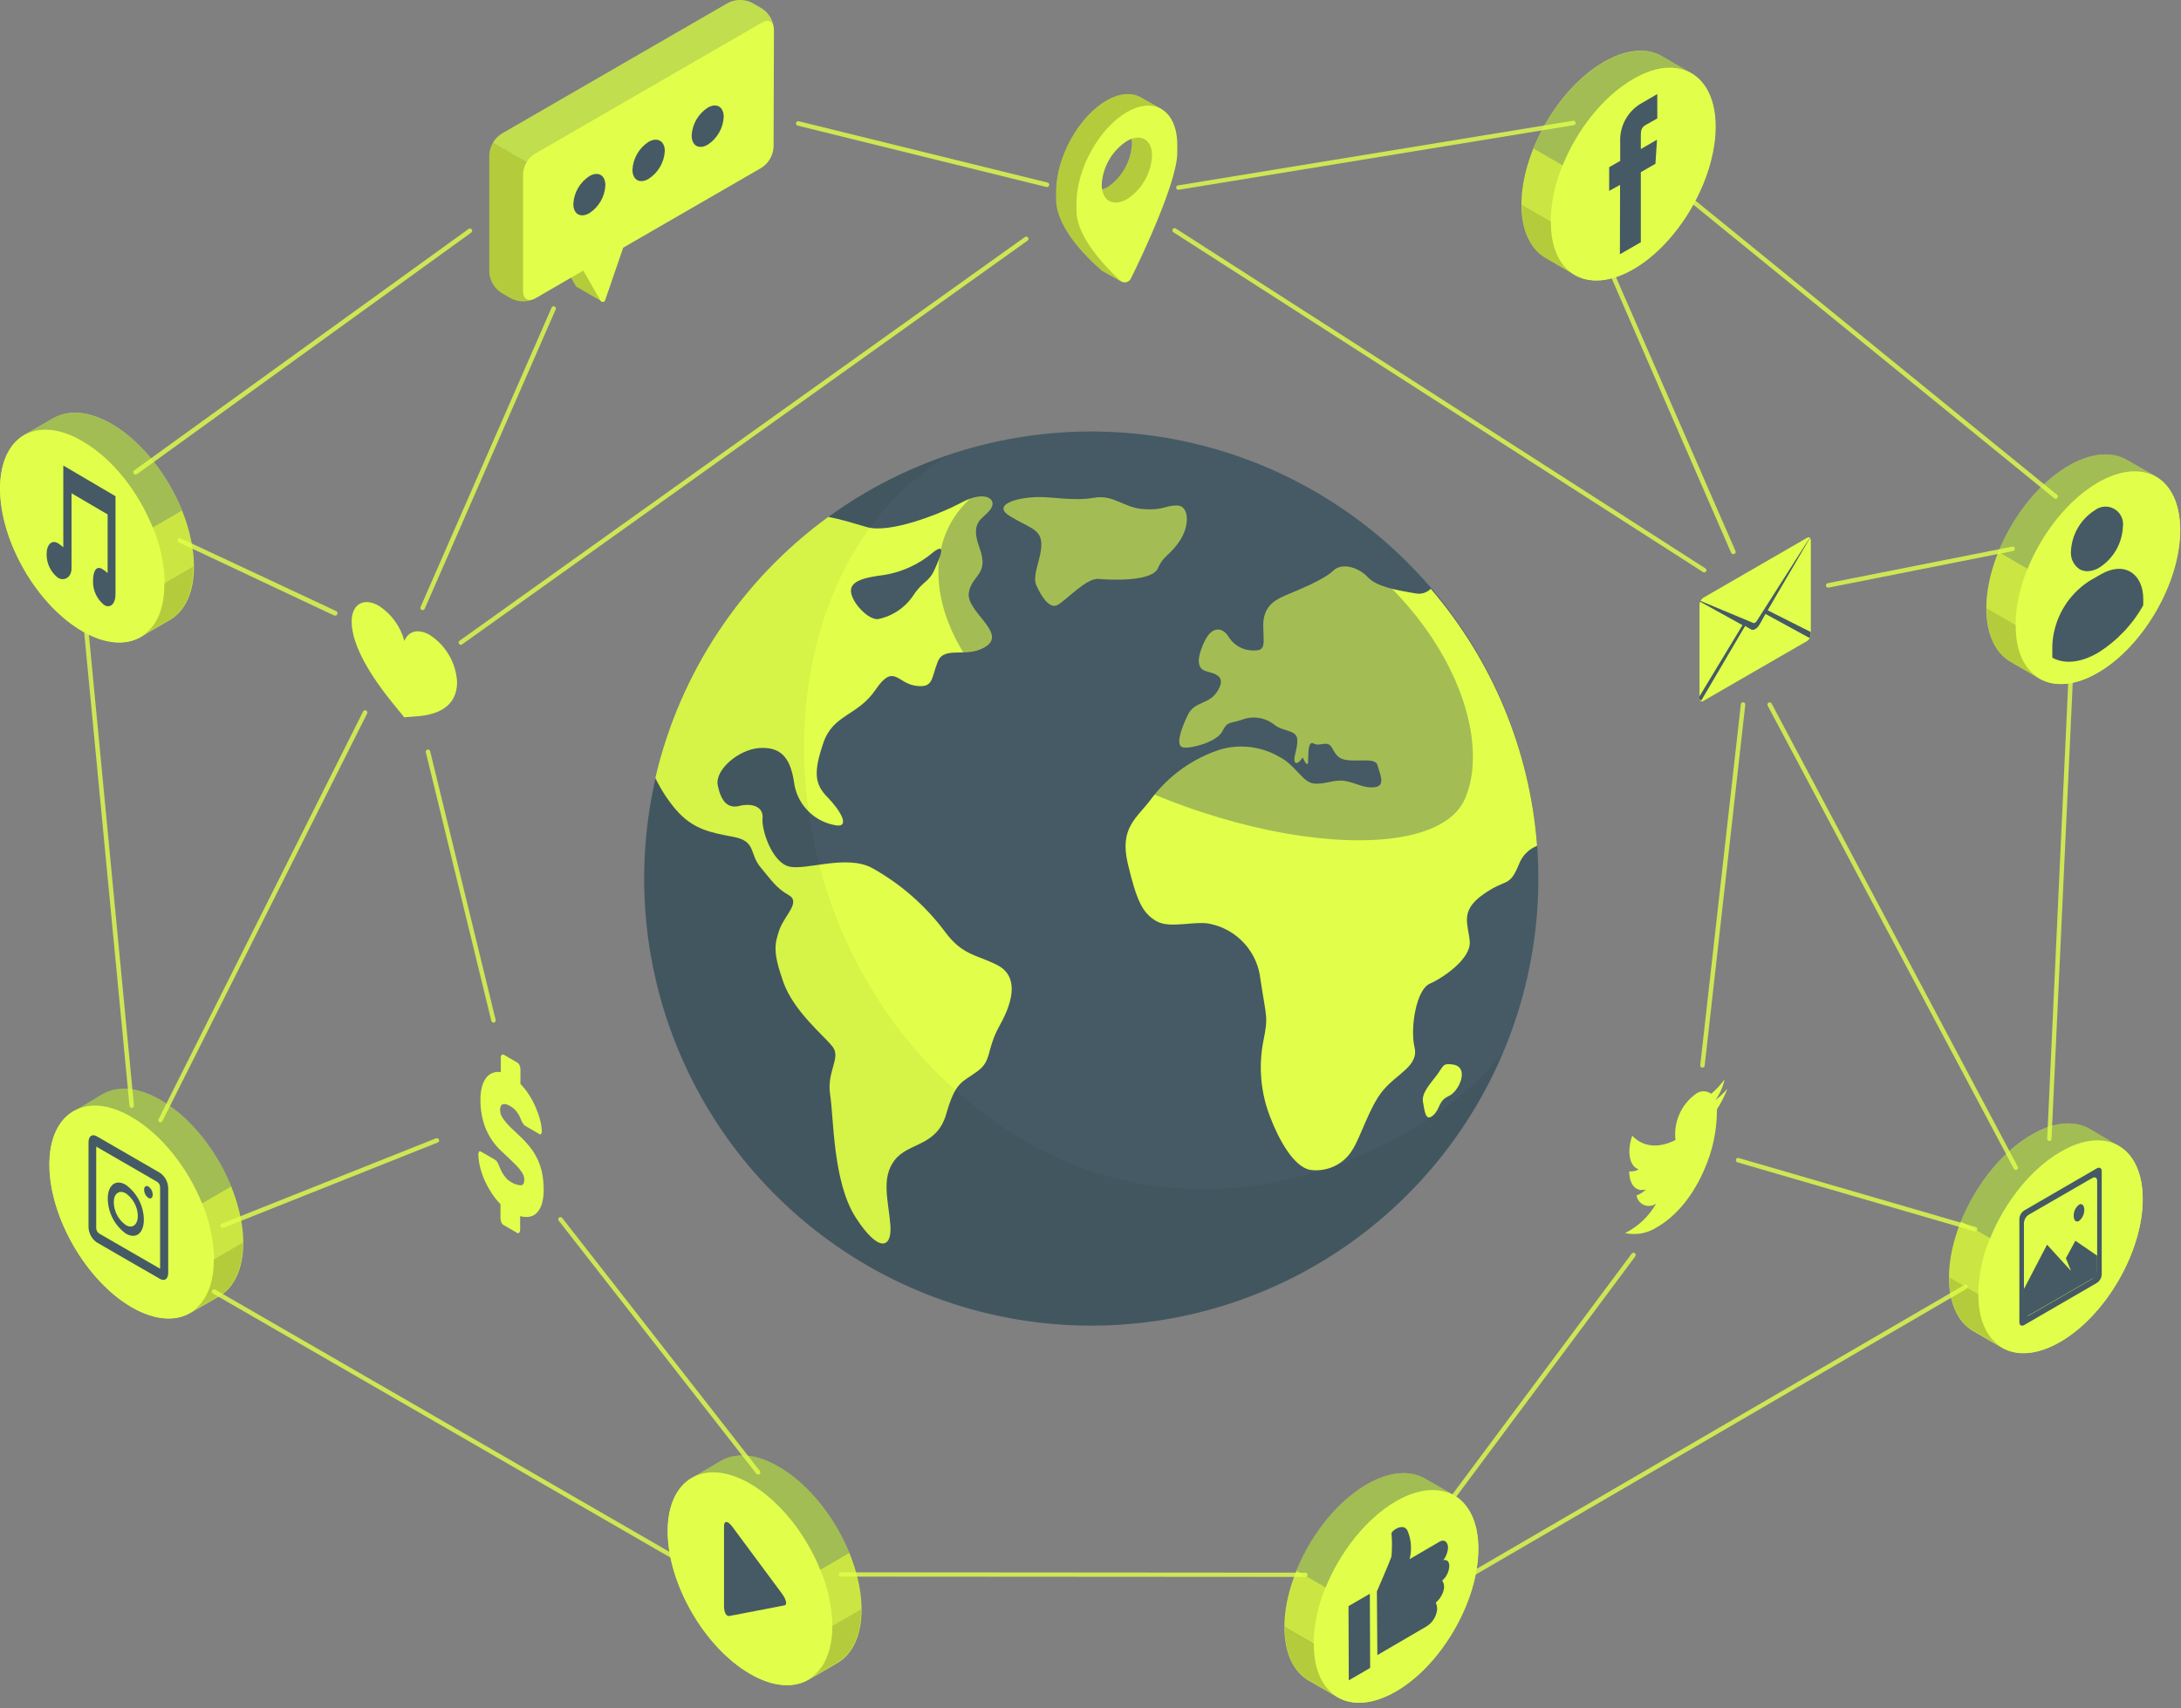 <svg width="346" height="271" viewBox="0 0 346 271" fill="none" xmlns="http://www.w3.org/2000/svg">
<rect x="0" y="0" width="346" height="271" fill="#808080" stroke="none"/>
<path d="M238.973 113.034C244.87 127.767 245.655 144.052 241.204 159.283C236.753 174.515 227.323 187.815 214.422 197.055C201.521 206.295 185.894 210.942 170.04 210.252C154.186 209.563 139.022 203.578 126.971 193.253C114.92 182.928 106.68 168.86 103.568 153.3C100.456 137.739 102.652 121.584 109.804 107.419C116.956 93.254 128.652 81.896 143.021 75.162C157.391 68.428 173.603 66.707 189.065 70.274C200.217 72.845 210.581 78.077 219.272 85.523C227.963 92.969 234.723 102.409 238.973 113.034Z" fill="#455A64"/>
<path d="M164.629 78.861C161.385 78.919 157.224 80.064 160.239 81.906C163.255 83.747 165.173 83.928 165.202 86.314C165.23 88.7 163.665 91.219 164.429 92.918C165.192 94.616 166.461 96.592 167.702 96.019C168.942 95.447 172.311 91.677 174.239 91.849C176.166 92.021 182.731 92.317 183.686 90.169C184.64 88.022 185.594 88.165 187.178 85.78C188.762 83.394 188.667 80.216 186.749 80.197C184.831 80.178 184.573 81.008 181.367 80.77C178.161 80.531 176.672 78.422 173.551 78.976C170.431 79.529 167.024 78.823 164.629 78.861Z" fill="#E1FF4A"/>
<path d="M152.577 79.71C148.903 81.675 141.126 84.643 137.566 83.641C135.782 83.136 133.663 82.429 131.402 82.01C117.573 92.069 107.833 106.776 103.967 123.434C104.822 125.217 105.9 126.884 107.173 128.396C109.979 131.688 112.899 132.108 116.439 132.795C119.979 133.482 118.882 135.486 120.628 137.567C122.375 139.647 123.128 140.888 125.123 142.014C127.117 143.14 124.417 145.249 123.634 147.548C122.852 149.848 122.623 151.136 124.264 155.793C125.905 160.45 130.658 164.248 132.07 166.051C133.482 167.855 131.116 169.954 131.698 173.686C132.28 177.417 132.118 187.513 135.744 193.153C139.37 198.792 141.546 198.143 141.25 194.336C140.954 190.528 139.733 186.931 141.927 184.068C144.122 181.205 148.607 181.969 150.115 176.739C151.623 171.51 152.606 171.768 155.029 169.993C157.453 168.218 156.365 166.691 158.617 162.654C160.87 158.618 161.528 154.81 158.198 153.112C154.867 151.413 152.672 151.623 149.81 147.691C146.73 143.605 142.83 140.208 138.358 137.719C134.236 135.486 127.69 138.216 125.075 137.452C122.46 136.689 120.8 131.727 120.972 129.818C121.144 127.91 119.197 127.394 117.317 127.862C115.437 128.329 114.387 127.137 113.872 124.617C113.357 122.098 117.269 118.892 120.447 118.682C123.625 118.472 125.323 119.913 125.953 124.007C126.149 125.662 126.859 127.215 127.984 128.446C129.109 129.677 130.591 130.524 132.223 130.868C135.152 131.603 133.32 128.558 131.268 126.478C129.217 124.398 129.045 122.499 130.61 117.89C132.175 113.281 136.03 113.643 138.902 109.426C141.775 105.208 142.328 108.376 145.229 108.796C148.13 109.216 147.701 107.651 148.769 104.979C149.838 102.307 153.541 104.616 156.556 102.469C159.572 100.322 153.264 96.972 153.693 94.071C154.123 91.171 156.995 91.275 155.392 86.924C153.789 82.573 156.003 82.41 157.148 80.788C158.293 79.166 156.26 77.744 152.577 79.71ZM148.283 90.321C147.329 92.468 146.508 92.058 144.933 94.405C143.643 96.371 141.624 97.744 139.322 98.222C137.738 98.413 135.133 95.598 134.999 93.852C134.866 92.106 137.376 91.59 140.219 91.228C143.126 90.765 145.847 89.507 148.082 87.592C150.125 86.027 149.247 88.184 148.283 90.321Z" fill="#E1FF4A"/>
<path d="M243.833 134V134.201C243.201 134.45 242.626 134.826 242.144 135.305C241.662 135.784 241.282 136.357 241.028 136.987C239.415 140.947 239.119 139.21 235.302 141.901C231.485 144.593 232.964 146.673 233.165 149.392C233.365 152.112 228.985 155.118 226.819 156.072C224.653 157.027 223.689 163.172 224.405 166.159C225.12 169.146 221.542 170.358 219.347 173.077C217.152 175.797 215.912 180.358 214.48 182.544C213.793 183.64 212.802 184.513 211.628 185.056C210.454 185.6 209.148 185.791 207.867 185.607C205.272 185.168 202.867 180.835 201.474 177.152C200.011 173.37 199.641 169.253 200.405 165.271C201.216 161.225 200.93 161.731 199.966 155.414C199.749 153.307 198.873 151.321 197.463 149.74C196.053 148.159 194.181 147.062 192.112 146.606C189.669 145.995 185.633 147.417 183.457 146.148C181.281 144.879 180.356 143.037 178.934 137.092C177.512 131.147 180.461 129.792 182.751 126.595C185.507 122.97 189.312 120.282 193.649 118.894C195.205 118.455 196.834 118.335 198.438 118.542C200.042 118.749 201.587 119.277 202.981 120.097C205.472 121.337 206.646 124.124 208.421 124.314C210.196 124.505 211.713 123.58 213.488 123.923C215.263 124.267 216.455 125.135 218.183 124.877C219.91 124.62 218.813 122.597 218.564 121.499C218.316 120.402 216.751 120.679 214.671 120.66C212.591 120.64 212.075 120.077 211.341 118.694C210.606 117.31 209.432 118.532 208.411 117.969C207.39 117.406 207.6 119.944 207.514 120.927C207.428 121.91 206.665 120.173 206.665 120.173C206.665 120.173 205.806 121.518 205.434 120.898C205.062 120.278 205.92 118.799 205.796 117.272C205.672 115.745 203.478 116.108 202.103 114.934C201.381 114.377 200.525 114.018 199.622 113.893C198.718 113.767 197.797 113.879 196.95 114.218C195.042 114.839 194.736 114.39 193.906 116.041C193.076 117.692 189.001 118.808 187.713 118.589C186.425 118.369 187.331 115.726 188.438 113.436C189.545 111.146 191.826 111.89 193.21 109.552C194.593 107.214 192.685 106.88 191.377 106.508C190.07 106.136 189.66 104.876 191.024 101.899C192.389 98.921 194.202 99.742 194.956 101.116C195.4 101.801 196.019 102.354 196.749 102.72C197.479 103.086 198.293 103.25 199.107 103.197C200.853 103.197 200.443 101.985 200.405 99.379C200.367 96.774 201.54 95.467 203.859 94.494C206.178 93.52 210.052 91.946 211.493 90.553C212.934 89.159 215.606 90.076 216.99 91.574C218.374 93.072 221.456 93.625 224.691 94.169C225.105 94.233 225.528 94.197 225.926 94.066C226.324 93.935 226.686 93.712 226.981 93.415C236.772 104.807 242.675 119.024 243.833 134Z" fill="#E1FF4A"/>
<path d="M230.556 168.905C228.829 168.609 228.982 169.182 227.97 170.537C226.959 171.892 225.479 173.4 225.747 174.85C226.014 176.301 226.147 178.009 227.34 176.969C228.533 175.928 228.123 174.669 229.821 173.905C231.52 173.142 233.142 169.344 230.556 168.905Z" fill="#E1FF4A"/>
<g style="mix-blend-mode:soft-light" opacity="0.4">
<path d="M191.595 76.533C146.43 63.488 137.994 94.282 161.936 113.683C185.879 133.083 226.903 139.448 232.428 126.689C237.953 113.931 225.175 86.219 191.595 76.533Z" fill="#455A64"/>
</g>
<g style="mix-blend-mode:multiply" opacity="0.05">
<path d="M153.89 174.964C118.783 146.164 119.88 90.245 150.646 72.171C149.348 72.61 148.05 73.068 146.762 73.583C135.911 77.926 126.302 84.883 118.788 93.836C111.275 102.789 106.091 113.46 103.697 124.899C101.303 136.339 101.773 148.193 105.066 159.408C108.359 170.622 114.372 180.848 122.571 189.178C130.77 197.507 140.901 203.681 152.061 207.15C163.222 210.62 175.067 211.277 186.544 209.064C198.02 206.851 208.771 201.836 217.841 194.465C226.912 187.094 234.02 177.596 238.533 166.815C228.618 180.527 188.969 203.707 153.89 174.964Z" fill="black"/>
</g>
<path d="M337.43 72.971C335.063 71.597 331.79 71.797 328.183 73.877C320.969 78.047 315.119 88.191 315.119 96.512C315.119 100.692 316.589 103.631 318.936 104.986L323.536 107.658C325.902 109.023 329.166 108.832 332.773 106.704C339.997 102.543 345.846 92.39 345.846 84.069C345.846 79.908 344.386 76.979 342.029 75.614" fill="#E1FF4A"/>
<path d="M332.81 76.559C325.596 80.729 319.746 90.873 319.746 99.204C319.746 107.534 325.596 110.912 332.81 106.742C340.024 102.572 345.893 92.428 345.883 84.107C345.874 75.786 340.024 72.398 332.81 76.559Z" fill="#E1FF4A"/>
<path d="M340.024 95.053V96.008C338.297 99.096 335.815 101.696 332.81 103.565C330.004 105.188 327.457 105.359 325.596 104.329V102.363C325.694 100.319 326.278 98.328 327.3 96.555C328.323 94.783 329.754 93.28 331.474 92.171L333.382 91.074C335.072 90.12 336.703 89.977 337.982 90.721C339.261 91.465 340.024 93.049 340.024 95.053Z" fill="#E1FF4A"/>
<path opacity="0.4" d="M337.435 72.971L342.063 75.652C339.697 74.278 336.433 74.478 332.816 76.559C328.093 79.297 323.951 84.584 321.661 90.252L317.023 87.561C319.323 81.893 323.465 76.606 328.188 73.877C331.795 71.797 335.069 71.597 337.435 72.971Z" fill="#455A64"/>
<path opacity="0.2" d="M323.401 107.552L318.973 104.985C316.588 103.63 315.156 100.691 315.156 96.511L319.784 99.202C319.746 103.258 321.13 106.149 323.401 107.552Z" fill="black"/>
<path opacity="0.1" d="M317.018 87.562L321.656 90.253C320.456 93.088 319.808 96.126 319.747 99.204L315.119 96.513C315.182 93.436 315.827 90.399 317.018 87.562Z" fill="black"/>
<path d="M331.169 90.633C330.728 90.637 330.293 90.525 329.909 90.309C329.445 89.999 329.073 89.569 328.833 89.065C328.593 88.561 328.493 88.002 328.544 87.446C328.606 86.149 328.979 84.885 329.629 83.761C330.28 82.637 331.191 81.686 332.285 80.986C332.724 80.635 333.258 80.424 333.818 80.382C334.378 80.34 334.938 80.469 335.424 80.75C335.91 81.032 336.299 81.454 336.541 81.961C336.783 82.468 336.866 83.036 336.78 83.591C336.719 84.888 336.349 86.151 335.7 87.275C335.051 88.399 334.141 89.351 333.048 90.051C332.483 90.406 331.835 90.607 331.169 90.633Z" fill="#455A64"/>
<path d="M337.972 90.721C336.694 89.976 335.109 90.11 333.373 91.074L331.464 92.171C329.744 93.279 328.313 94.782 327.291 96.555C326.268 98.328 325.684 100.319 325.586 102.363V104.348C327.447 105.378 329.995 105.206 332.8 103.584C335.805 101.715 338.287 99.115 340.014 96.026V95.072C340.024 93.049 339.261 91.475 337.972 90.721Z" fill="#455A64"/>
<path d="M270.347 185.614C271.704 182.593 272.397 179.316 272.379 176.004C273.042 174.976 273.598 173.882 274.04 172.741C273.471 173.41 272.831 174.015 272.131 174.544C272.84 173.556 273.337 172.432 273.591 171.243C272.983 172.094 272.272 172.867 271.473 173.542C271.122 173.282 270.697 173.142 270.261 173.142C269.824 173.142 269.399 173.282 269.049 173.542C267.902 174.362 266.996 175.475 266.426 176.764C265.855 178.053 265.64 179.471 265.804 180.871C263.037 182.283 260.584 181.93 258.943 180.194C258.065 182.694 258.485 185.06 259.974 185.528C259.518 185.791 258.989 185.901 258.466 185.843C258.466 187.914 259.535 189.202 261.128 188.706C260.704 189.129 260.193 189.455 259.63 189.66C259.681 189.995 259.817 190.311 260.026 190.578C260.235 190.845 260.509 191.053 260.822 191.183C261.135 191.312 261.476 191.359 261.812 191.318C262.149 191.277 262.469 191.149 262.741 190.948C261.605 192.97 259.885 194.603 257.808 195.634C258.679 195.824 259.58 195.837 260.457 195.673C261.334 195.509 262.169 195.171 262.913 194.679C266.205 192.771 268.734 189.345 270.347 185.623" fill="#E1FF4A"/>
<path d="M16.278 173.597C18.645 172.233 21.908 172.424 25.525 174.552C32.739 178.722 38.589 188.866 38.589 197.196C38.589 201.376 37.109 204.306 34.772 205.661L30.163 208.333C27.805 209.697 24.532 209.506 20.925 207.426C13.711 203.256 7.861 193.112 7.861 184.781C7.861 180.621 9.321 177.691 11.678 176.327" fill="#E1FF4A"/>
<path d="M20.888 177.195C28.102 181.365 33.962 191.509 33.962 199.83C33.962 208.152 28.102 211.539 20.888 207.379C13.674 203.218 7.815 193.065 7.824 184.734C7.834 176.403 13.683 173.054 20.888 177.195Z" fill="#E1FF4A"/>
<path d="M19.959 187.978C18.355 187.023 17.096 188.035 17.096 190.172C17.108 191.256 17.372 192.321 17.87 193.284C18.367 194.247 19.082 195.08 19.959 195.717C21.562 196.671 22.821 195.659 22.821 193.522C22.809 192.439 22.544 191.373 22.047 190.41C21.55 189.448 20.835 188.615 19.959 187.978ZM19.959 194.362C19.379 193.953 18.905 193.413 18.573 192.786C18.242 192.159 18.062 191.463 18.05 190.755C18.05 189.371 18.89 188.732 19.959 189.333C20.536 189.741 21.009 190.28 21.34 190.905C21.672 191.529 21.852 192.223 21.867 192.93C21.848 194.324 20.999 195.001 19.959 194.362Z" fill="#455A64"/>
<path d="M24.226 189.543C24.226 190.049 23.921 190.278 23.548 190.058C23.339 189.912 23.168 189.718 23.049 189.492C22.929 189.267 22.865 189.016 22.861 188.761C22.861 188.264 23.167 188.035 23.548 188.255C23.754 188.401 23.923 188.594 24.041 188.818C24.159 189.042 24.222 189.29 24.226 189.543Z" fill="#455A64"/>
<path d="M25.399 186.09L15.331 180.269C14.616 179.859 14.043 180.269 14.043 181.223V194.65C14.05 195.131 14.17 195.604 14.394 196.03C14.618 196.456 14.939 196.823 15.331 197.102L18.938 199.192L21.935 200.919L25.399 202.914C26.105 203.324 26.687 202.914 26.687 201.959V188.542C26.679 188.061 26.559 187.589 26.335 187.163C26.111 186.737 25.791 186.369 25.399 186.09ZM25.399 201.291L15.78 195.737C15.624 195.645 15.494 195.514 15.404 195.357C15.314 195.2 15.266 195.022 15.264 194.84V181.92L24.883 187.474C25.041 187.564 25.172 187.694 25.263 187.852C25.354 188.01 25.401 188.189 25.399 188.371V201.291Z" fill="#455A64"/>
<path opacity="0.4" d="M16.278 173.598L11.649 176.28C14.016 174.915 17.28 175.106 20.887 177.234C25.61 179.963 29.752 185.25 32.052 190.918L36.68 188.227C34.389 182.568 30.248 177.272 25.524 174.543C21.908 172.424 18.625 172.234 16.278 173.598Z" fill="#455A64"/>
<path opacity="0.2" d="M30.303 208.19L34.73 205.613C37.107 204.258 38.548 201.329 38.548 197.149L33.919 199.83C33.948 203.896 32.555 206.777 30.303 208.19Z" fill="black"/>
<path opacity="0.1" d="M36.681 188.188L32.053 190.879C33.252 193.714 33.899 196.752 33.961 199.83L38.589 197.149C38.528 194.068 37.881 191.026 36.681 188.188Z" fill="black"/>
<path d="M263.678 8.921C261.321 7.547 258.048 7.748 254.441 9.828C247.217 13.998 241.367 24.142 241.367 32.463C241.367 36.652 242.846 39.582 245.184 40.937L249.793 43.609C252.16 44.974 255.423 44.783 259.031 42.702C266.245 38.532 272.104 28.388 272.104 20.058C272.104 15.897 270.634 12.967 268.287 11.603" fill="#E1FF4A"/>
<path d="M259.105 12.546C251.891 16.716 246.041 26.86 246.041 35.181C246.041 43.502 251.852 46.89 259.105 42.73C266.357 38.569 272.178 28.416 272.178 20.085C272.178 11.754 266.281 8.376 259.105 12.546Z" fill="#E1FF4A"/>
<path opacity="0.4" d="M263.673 8.921L268.31 11.603C265.944 10.238 262.671 10.429 259.064 12.557C254.34 15.286 250.198 20.573 247.899 26.241L243.271 23.55C245.57 17.891 249.702 12.595 254.435 9.866C258.042 7.776 261.316 7.576 263.673 8.921Z" fill="#455A64"/>
<path opacity="0.2" d="M249.658 43.541L245.22 40.965C242.844 39.61 241.403 36.68 241.403 32.501L246.041 35.182C246.003 39.247 247.396 42.129 249.658 43.541Z" fill="black"/>
<path opacity="0.1" d="M243.272 23.541L247.9 26.233C246.705 29.069 246.057 32.106 245.991 35.184L241.354 32.502C241.418 29.42 242.069 26.379 243.272 23.541Z" fill="black"/>
<path d="M256.984 40.344L260.305 38.436V27.319L262.623 25.983L262.872 22.166L260.305 23.645V21.488C260.305 20.61 260.438 20.19 261.078 19.828L262.919 18.788V14.923L260.619 16.259C259.483 16.859 258.541 17.772 257.905 18.889C257.27 20.007 256.966 21.282 257.031 22.567V25.525L255.285 26.527V30.287L257.012 29.332L256.984 40.344Z" fill="#455A64"/>
<path d="M226.074 234.595C223.717 233.221 220.444 233.421 216.837 235.501C209.613 239.671 203.764 249.815 203.764 258.136C203.764 262.326 205.243 265.255 207.581 266.61L212.19 269.282C214.556 270.647 217.82 270.456 221.427 268.328C228.641 264.167 234.5 254.014 234.5 245.693C234.5 241.532 233.031 238.603 230.683 237.238" fill="#E1FF4A"/>
<path d="M221.468 238.194C214.254 242.354 208.404 252.508 208.404 260.829C208.404 269.15 214.254 272.538 221.468 268.368C228.682 264.198 234.542 254.054 234.542 245.733C234.542 237.411 228.682 234.024 221.468 238.194Z" fill="#E1FF4A"/>
<path opacity="0.4" d="M226.073 234.595L230.711 237.276C228.344 235.912 225.071 236.103 221.464 238.183C216.74 240.922 212.599 246.208 210.299 251.877L205.661 249.185C207.961 243.517 212.093 238.231 216.826 235.501C220.443 233.421 223.716 233.221 226.073 234.595Z" fill="#455A64"/>
<path opacity="0.2" d="M212.058 269.177L207.621 266.572C205.245 265.217 203.804 262.287 203.804 258.098L208.441 260.789C208.403 264.893 209.797 267.774 212.058 269.177Z" fill="black"/>
<path opacity="0.1" d="M205.662 249.186L210.291 251.877C209.095 254.713 208.447 257.751 208.382 260.828L203.754 258.137C203.816 255.059 204.464 252.021 205.662 249.186Z" fill="black"/>
<path d="M218.432 252.496C218.432 252.496 220.55 247.629 220.75 246.923C220.852 245.716 220.852 244.503 220.75 243.297C220.75 242.829 222.659 241.531 223.298 242.867C223.896 244.293 224.01 245.875 223.623 247.371L228.318 244.633C229.272 244.051 229.721 244.871 229.721 245.511C229.685 246.247 229.421 246.954 228.967 247.534C228.967 247.534 229.921 247.247 229.921 248.488C229.895 248.928 229.781 249.358 229.586 249.753C229.391 250.147 229.119 250.499 228.785 250.788C228.785 250.788 229.091 251.026 229.1 251.904C228.968 252.823 228.498 253.66 227.783 254.252C227.926 254.603 227.997 254.979 227.993 255.359C227.934 255.91 227.748 256.441 227.45 256.91C227.153 257.378 226.75 257.771 226.276 258.059L218.508 262.592L218.432 252.496Z" fill="#455A64"/>
<path d="M213.976 266.601L217.364 264.626L217.316 252.86L213.929 254.826L213.976 266.601Z" fill="#455A64"/>
<path d="M64.126 113.805L66.283 113.633C69.146 113.404 72.514 112.287 72.514 108.222C72.433 106.725 72 105.269 71.25 103.971C70.501 102.673 69.456 101.569 68.201 100.75C66.34 99.681 64.756 100.12 64.145 101.704C63.542 99.401 62.099 97.406 60.099 96.112C57.714 94.738 55.786 95.855 55.786 98.603C55.786 102.592 59.155 107.63 61.979 111.161L64.126 113.805Z" fill="#E1FF4A"/>
<path d="M114.366 231.78C116.732 230.416 119.996 230.606 123.613 232.734C130.827 236.905 136.676 247.048 136.676 255.37C136.676 259.549 135.197 262.479 132.859 263.843L128.25 266.515C125.893 267.88 122.62 267.679 119.013 265.561C111.799 261.391 105.949 251.247 105.949 242.926C105.949 238.756 107.409 235.836 109.766 234.471" fill="#E1FF4A"/>
<path d="M118.976 235.38C126.2 239.55 132.049 249.694 132.049 258.015C132.049 266.337 126.19 269.734 118.976 265.564C111.762 261.393 105.903 251.25 105.912 242.928C105.922 234.607 111.771 231.267 118.976 235.38Z" fill="#E1FF4A"/>
<path opacity="0.4" d="M114.365 231.781L109.737 234.472C112.104 233.098 115.367 233.299 118.975 235.379C123.698 238.108 127.84 243.404 130.139 249.063L134.768 246.382C132.477 240.713 128.374 235.427 123.603 232.698C119.996 230.608 116.732 230.417 114.365 231.781Z" fill="#455A64"/>
<path opacity="0.2" d="M128.374 266.374L132.802 263.807C135.178 262.443 136.619 259.513 136.619 255.333L132.048 257.986C132.038 262.08 130.645 264.972 128.374 266.374Z" fill="black"/>
<path opacity="0.1" d="M134.772 246.383L130.144 249.064C131.342 251.9 131.99 254.937 132.052 258.015L136.68 255.324C136.617 252.25 135.969 249.215 134.772 246.383Z" fill="black"/>
<path d="M114.857 242.174V254.837C114.857 255.791 115.23 256.478 115.697 256.392L124.467 254.703C124.925 254.608 124.734 253.749 124.018 252.794L116.146 242.183C115.43 241.238 114.857 241.229 114.857 242.174Z" fill="#455A64"/>
<path d="M8.454 66.349C10.82 64.975 14.084 65.175 17.701 67.256C24.915 71.426 30.764 81.57 30.764 89.891C30.764 94.08 29.295 97.01 26.947 98.365L22.348 101.037C19.981 102.401 16.718 102.21 13.101 100.082C5.887 95.922 0.037 85.768 0.037 77.447C0.037 73.287 1.497 70.357 3.854 68.993" fill="#E1FF4A"/>
<path d="M13.073 69.993C20.288 74.163 26.137 84.307 26.137 92.628C26.137 100.949 20.288 104.337 13.064 100.167C5.84 95.997 -0.01 85.853 1.16587e-05 77.532C0.01 69.211 5.859 65.775 13.073 69.993Z" fill="#E1FF4A"/>
<path opacity="0.4" d="M8.453 66.35L3.825 69.041C6.192 67.676 9.455 67.867 13.062 69.995C17.834 72.724 21.937 78.011 24.227 83.679L28.855 80.988C26.565 75.272 22.443 69.995 17.672 67.256C14.084 65.224 10.82 64.976 8.453 66.35Z" fill="#455A64"/>
<path opacity="0.2" d="M22.445 100.93L26.873 98.364C29.259 97.008 30.69 94.079 30.69 89.89L26.062 92.581C26.138 96.646 24.745 99.575 22.445 100.93Z" fill="black"/>
<path opacity="0.1" d="M28.86 80.939L24.231 83.63C25.43 86.465 26.078 89.503 26.14 92.581L30.768 89.89C30.706 86.812 30.058 83.774 28.86 80.939Z" fill="black"/>
<path d="M10.042 73.86V86.838C9.783 86.585 9.495 86.364 9.183 86.18C8.229 85.607 7.398 86.38 7.398 87.898C7.385 88.621 7.538 89.338 7.848 89.992C8.158 90.646 8.614 91.219 9.183 91.667C10.137 92.24 11.349 91.667 11.349 90.159V78.26L17.075 81.618V90.932C16.813 90.682 16.525 90.461 16.216 90.274C15.261 89.701 14.756 90.646 14.756 92.182C14.736 92.913 14.887 93.639 15.197 94.302C15.507 94.964 15.966 95.546 16.54 95.999C17.494 96.572 18.325 95.799 18.325 94.282V78.727L10.042 73.86Z" fill="#455A64"/>
<path d="M331.505 179.105C329.138 177.74 325.865 177.931 322.258 180.059C315.044 184.229 309.194 194.373 309.194 202.694C309.194 206.874 310.664 209.803 313.011 211.168L317.611 213.84C319.978 215.205 323.241 215.004 326.848 212.886C334.072 208.716 339.922 198.572 339.922 190.251C339.922 186.08 338.462 183.16 336.105 181.796" fill="#E1FF4A"/>
<path d="M326.859 182.704C319.645 186.874 313.795 197.018 313.795 205.339C313.795 213.66 319.645 217.057 326.859 212.887C334.073 208.717 339.942 198.573 339.932 190.252C339.923 181.931 334.102 178.543 326.859 182.704Z" fill="#E1FF4A"/>
<path opacity="0.4" d="M331.503 179.106L336.132 181.797C333.765 180.422 330.501 180.623 326.885 182.751C322.161 185.48 318.02 190.776 315.73 196.435L311.092 193.754C313.392 188.085 317.533 182.799 322.257 180.069C325.902 177.932 329.137 177.741 331.503 179.106Z" fill="#455A64"/>
<path opacity="0.2" d="M317.476 213.697L313.048 211.13C310.663 209.765 309.231 206.836 309.231 202.656L313.86 205.347C313.821 209.403 315.215 212.294 317.476 213.697Z" fill="black"/>
<path opacity="0.1" d="M311.093 193.706L315.731 196.387C314.532 199.222 313.885 202.26 313.823 205.338L309.194 202.637C309.26 199.567 309.904 196.537 311.093 193.706Z" fill="black"/>
<path d="M320.359 193.362V209.776C320.359 210.272 320.703 210.472 321.132 210.224L332.65 203.544C332.875 203.398 333.062 203.201 333.196 202.969C333.331 202.737 333.408 202.476 333.423 202.208V185.814C333.423 185.328 333.08 185.127 332.65 185.366L321.132 192.046C320.909 192.188 320.722 192.382 320.588 192.611C320.453 192.84 320.375 193.097 320.359 193.362ZM331.925 202.905L321.858 208.726C321.428 208.965 321.085 208.726 321.085 208.278V194.049C321.099 193.782 321.176 193.521 321.311 193.289C321.445 193.056 321.632 192.859 321.858 192.714L331.925 186.902C332.354 186.654 332.698 186.854 332.698 187.341V201.531C332.685 201.799 332.609 202.06 332.474 202.293C332.34 202.525 332.151 202.722 331.925 202.867V202.905Z" fill="#455A64"/>
<path d="M321.085 209.125V204.507L324.749 197.474L328.557 201.653L327.736 199.63L329.244 196.854L332.698 199.22V202.426L321.085 209.125Z" fill="#455A64"/>
<path d="M329.817 191.129C330.275 190.862 330.657 191.224 330.657 191.94C330.661 192.28 330.588 192.617 330.442 192.925C330.297 193.232 330.083 193.503 329.817 193.715C329.349 193.982 328.977 193.62 328.977 192.904C328.97 192.563 329.042 192.225 329.187 191.917C329.333 191.609 329.549 191.339 329.817 191.129Z" fill="#455A64"/>
<path d="M95.43 47.788L92.844 42.931L94.972 36.939V33.265L88.607 36.939V40.603L91.346 45.374C91.39 45.448 91.457 45.505 91.537 45.536L95.43 47.788Z" fill="#E1FF4A"/>
<path opacity="0.2" d="M95.43 47.788L92.844 42.931L94.972 36.939V33.265L88.607 36.939V40.603L91.346 45.374C91.39 45.448 91.457 45.505 91.537 45.536L95.43 47.788Z" fill="black"/>
<path d="M122.78 4.656C122.742 3.995 122.549 3.352 122.218 2.779C121.887 2.205 121.425 1.718 120.871 1.355L119.316 0.458C118.725 0.157 118.071 0 117.407 0C116.744 0 116.09 0.157 115.499 0.458L79.532 21.241C78.976 21.602 78.513 22.089 78.182 22.663C77.85 23.237 77.659 23.881 77.624 24.543V43.142C77.658 43.805 77.849 44.451 78.181 45.027C78.512 45.602 78.976 46.091 79.532 46.453L81.088 47.35C81.68 47.648 82.334 47.803 82.996 47.803C83.659 47.803 84.313 47.648 84.905 47.35L92.539 42.922L95.268 47.694C95.305 47.763 95.362 47.82 95.431 47.857C95.501 47.894 95.579 47.91 95.658 47.903C95.736 47.896 95.811 47.866 95.872 47.817C95.933 47.768 95.979 47.702 96.003 47.627L98.866 39.296L120.814 26.614C121.368 26.251 121.829 25.763 122.161 25.19C122.492 24.617 122.685 23.974 122.722 23.312L122.78 4.656Z" fill="#E1FF4A"/>
<path opacity="0.2" d="M77.624 43.142C77.658 43.805 77.849 44.451 78.181 45.027C78.512 45.602 78.976 46.091 79.532 46.453L81.088 47.35C81.626 47.618 82.213 47.77 82.813 47.796C83.413 47.822 84.012 47.722 84.571 47.503C83.674 47.837 82.987 47.331 82.987 46.243V27.645C83.006 26.97 83.2 26.313 83.55 25.736L78.187 22.635C77.834 23.21 77.64 23.869 77.624 24.543V43.142Z" fill="black"/>
<path opacity="0.2" d="M122.716 4.151C122.496 3.339 121.761 3.082 120.874 3.588L84.898 24.381C84.326 24.712 83.851 25.19 83.524 25.765L78.161 22.663C78.483 22.084 78.946 21.595 79.507 21.241L115.473 0.458C116.065 0.161 116.719 0.007 117.381 0.007C118.044 0.007 118.697 0.161 119.29 0.458L120.845 1.355C121.333 1.666 121.752 2.075 122.073 2.557C122.395 3.038 122.614 3.581 122.716 4.151Z" fill="#455A64"/>
<path d="M93.503 27.94C92.761 28.422 92.143 29.073 91.7 29.839C91.257 30.605 91.002 31.465 90.955 32.349C90.955 33.971 92.091 34.629 93.503 33.818C94.242 33.334 94.858 32.683 95.299 31.917C95.739 31.151 95.994 30.292 96.041 29.41C96.041 27.787 94.906 27.129 93.503 27.94Z" fill="#455A64"/>
<path d="M102.882 22.51C102.141 22.994 101.525 23.645 101.082 24.411C100.639 25.177 100.383 26.036 100.334 26.919C100.334 28.541 101.479 29.2 102.882 28.389C103.63 27.909 104.254 27.26 104.703 26.494C105.152 25.728 105.414 24.866 105.468 23.98C105.468 22.358 104.285 21.699 102.882 22.51Z" fill="#455A64"/>
<path d="M112.274 17.081C111.532 17.562 110.914 18.213 110.472 18.979C110.029 19.745 109.774 20.606 109.727 21.489C109.727 23.112 110.862 23.77 112.274 22.959C113.014 22.475 113.629 21.823 114.07 21.058C114.511 20.292 114.765 19.433 114.813 18.55C114.813 16.928 113.677 16.27 112.274 17.081Z" fill="#455A64"/>
<path d="M270.192 111.228L286.71 101.685C286.882 101.558 287.022 101.393 287.12 101.202C287.217 101.012 287.27 100.802 287.273 100.588V85.74C287.273 85.32 287.025 85.129 286.71 85.31L270.192 94.853C270.018 94.977 269.875 95.14 269.776 95.329C269.677 95.517 269.623 95.727 269.619 95.941V110.808C269.6 111.218 269.877 111.409 270.192 111.228Z" fill="#E1FF4A"/>
<path d="M269.598 110.799V110.503L276.43 99.185L269.693 95.454C269.703 95.411 269.719 95.369 269.741 95.33L278.138 98.832C278.31 98.909 278.539 98.775 278.72 98.489L287.108 85.32C287.124 85.317 287.14 85.317 287.156 85.32L280.429 96.828L287.252 100.264V100.55C287.248 100.786 287.189 101.018 287.08 101.227L280.085 97.41L279.131 99.109C278.73 99.777 278.176 100.063 277.804 99.872L276.85 99.319L269.865 111.19C269.793 111.15 269.731 111.094 269.685 111.026C269.638 110.958 269.608 110.88 269.598 110.799Z" fill="#455A64"/>
<path d="M82.565 171.977C83.082 172.508 83.542 173.09 83.939 173.714C84.343 174.351 84.697 175.018 84.999 175.708C85.28 176.357 85.51 177.027 85.686 177.712C85.842 178.292 85.935 178.887 85.962 179.487C85.974 179.63 85.933 179.773 85.848 179.888C85.822 179.928 85.782 179.957 85.736 179.968C85.689 179.978 85.64 179.97 85.6 179.945L83.395 178.667C83.243 178.584 83.112 178.466 83.014 178.323C82.9 178.157 82.801 177.981 82.718 177.798L82.556 177.407C82.472 177.192 82.369 176.985 82.25 176.787C82.1 176.545 81.928 176.318 81.735 176.109C81.524 175.873 81.276 175.673 81 175.518C80.803 175.402 80.595 175.307 80.38 175.231C80.213 175.168 80.032 175.148 79.855 175.174C79.778 175.185 79.705 175.213 79.641 175.256C79.576 175.299 79.522 175.356 79.483 175.422C79.373 175.627 79.323 175.858 79.34 176.09C79.339 176.378 79.394 176.663 79.502 176.93C79.64 177.244 79.823 177.537 80.046 177.798C80.337 178.178 80.656 178.535 81 178.867C81.42 179.268 81.954 179.764 82.556 180.337C83.139 180.885 83.678 181.479 84.168 182.112C84.626 182.701 85.014 183.341 85.323 184.02C85.641 184.722 85.874 185.459 86.02 186.215C86.178 187.064 86.255 187.927 86.249 188.791C86.26 189.519 86.17 190.245 85.981 190.948C85.836 191.473 85.575 191.959 85.218 192.37C84.906 192.715 84.491 192.949 84.035 193.038C83.529 193.127 83.008 193.095 82.517 192.942V195.07C82.529 195.243 82.482 195.415 82.384 195.557C82.368 195.584 82.346 195.607 82.32 195.624C82.294 195.642 82.265 195.654 82.235 195.659C82.204 195.665 82.172 195.663 82.142 195.656C82.112 195.648 82.084 195.634 82.059 195.614L79.855 194.336C79.705 194.233 79.592 194.087 79.531 193.916C79.444 193.71 79.399 193.49 79.397 193.267V191.043C78.863 190.509 78.389 189.917 77.985 189.278C77.559 188.628 77.186 187.945 76.868 187.236C76.567 186.556 76.328 185.85 76.153 185.127C75.994 184.473 75.905 183.805 75.885 183.133C75.876 182.991 75.912 182.85 75.99 182.732C76.017 182.693 76.058 182.666 76.103 182.656C76.149 182.645 76.197 182.652 76.238 182.675L78.452 183.953C78.594 184.035 78.721 184.142 78.825 184.268C78.924 184.421 79.013 184.58 79.092 184.745C79.092 184.85 79.206 185.013 79.292 185.251C79.395 185.514 79.516 185.769 79.655 186.015C79.817 186.307 80.009 186.582 80.227 186.835C80.466 187.12 80.753 187.359 81.076 187.541C81.525 187.836 82.04 188.013 82.575 188.057C82.975 188.057 83.176 187.761 83.176 187.16C83.172 186.854 83.097 186.553 82.956 186.282C82.77 185.942 82.549 185.622 82.298 185.327C82.002 184.993 81.63 184.612 81.172 184.182C80.714 183.753 80.218 183.228 79.559 182.656C78.457 181.629 77.591 180.376 77.021 178.982C76.464 177.52 76.192 175.965 76.219 174.401C76.212 173.758 76.286 173.117 76.439 172.493C76.564 171.984 76.781 171.502 77.078 171.071C77.328 170.704 77.68 170.419 78.09 170.25C78.519 170.076 78.988 170.023 79.445 170.097V167.884C79.433 167.708 79.48 167.533 79.578 167.387C79.615 167.338 79.669 167.304 79.729 167.294C79.79 167.283 79.852 167.296 79.903 167.33L82.107 168.609C82.257 168.715 82.371 168.865 82.432 169.038C82.518 169.24 82.563 169.458 82.565 169.678V171.977Z" fill="#E1FF4A"/>
<path d="M184.305 17.329L181.261 15.602C179.82 14.647 177.806 14.647 175.535 15.955C171.117 18.503 167.548 24.972 167.548 30.402V31.633C167.548 37.063 174.848 42.97 174.848 42.97L177.835 44.659C177.835 44.659 176.041 42.617 176.241 42.197C178.15 38.179 183.522 26.843 183.522 22.415V21.174C183.53 20.279 183.415 19.386 183.179 18.522L183.522 18.722L184.305 17.329ZM175.583 29.734C173.378 31.003 171.584 29.973 171.584 27.425C172.777 27.244 175.764 22.148 175.583 20.506C177.787 19.237 179.572 20.268 179.572 22.816C179.504 24.209 179.107 25.567 178.414 26.778C177.721 27.989 176.75 29.018 175.583 29.782V29.734Z" fill="#E1FF4A"/>
<g opacity="0.2">
<path d="M184.309 17.329L181.265 15.602C179.824 14.647 177.81 14.647 175.539 15.955C171.121 18.503 167.552 24.972 167.552 30.402V31.633C167.552 37.063 174.852 42.97 174.852 42.97L177.839 44.659C177.839 44.659 176.045 42.617 176.245 42.197C178.154 38.179 183.526 26.843 183.526 22.415V21.174C183.534 20.279 183.419 19.386 183.183 18.522L183.526 18.722L184.309 17.329ZM175.587 29.734C173.382 31.003 171.588 29.973 171.588 27.425C172.781 27.244 175.768 22.148 175.587 20.506C177.791 19.237 179.575 20.268 179.575 22.816C179.508 24.209 179.111 25.567 178.418 26.778C177.724 27.989 176.754 29.018 175.587 29.782V29.734Z" fill="black"/>
</g>
<path d="M186.765 23.008C186.765 17.578 183.187 15.24 178.778 17.788C174.369 20.336 170.781 26.805 170.781 32.235V33.476C170.781 37.655 175.553 42.503 177.7 44.517C177.823 44.63 177.971 44.714 178.132 44.76C178.293 44.807 178.463 44.815 178.628 44.785C178.793 44.754 178.948 44.685 179.082 44.584C179.216 44.483 179.324 44.352 179.398 44.202C181.307 40.385 186.765 28.743 186.765 24.248V23.008ZM178.778 31.596C176.564 32.875 174.78 31.844 174.78 29.296C174.853 27.909 175.254 26.56 175.949 25.357C176.644 24.155 177.613 23.134 178.778 22.378C180.982 21.099 182.767 22.13 182.767 24.677C182.698 26.068 182.3 27.423 181.607 28.63C180.914 29.838 179.944 30.864 178.778 31.625V31.596Z" fill="#E1FF4A"/>
<g opacity="0.8">
<path d="M326.108 79.129C326.024 79.128 325.943 79.097 325.879 79.043L266.896 31.053C266.859 31.024 266.829 30.988 266.807 30.947C266.784 30.905 266.77 30.86 266.766 30.814C266.756 30.72 266.784 30.626 266.843 30.552C266.903 30.479 266.989 30.432 267.083 30.422C267.177 30.413 267.271 30.44 267.344 30.5L326.337 78.499C326.395 78.545 326.437 78.609 326.457 78.68C326.477 78.751 326.475 78.827 326.449 78.897C326.424 78.966 326.377 79.026 326.316 79.068C326.255 79.11 326.182 79.131 326.108 79.129Z" fill="#E1FF4A"/>
<path d="M325.107 181.043C325.014 181.036 324.927 180.993 324.865 180.924C324.803 180.855 324.77 180.764 324.773 180.671L328.218 105.972C328.222 105.877 328.264 105.788 328.334 105.724C328.403 105.66 328.495 105.625 328.59 105.628C328.684 105.633 328.773 105.675 328.837 105.744C328.901 105.814 328.936 105.906 328.933 106L325.46 180.69C325.46 180.784 325.422 180.874 325.356 180.94C325.29 181.006 325.2 181.043 325.107 181.043Z" fill="#E1FF4A"/>
<path d="M319.799 185.624C319.734 185.626 319.669 185.609 319.613 185.575C319.557 185.542 319.512 185.492 319.484 185.433L280.426 111.954C280.385 111.871 280.378 111.774 280.407 111.685C280.435 111.596 280.497 111.522 280.579 111.477C280.661 111.433 280.758 111.424 280.847 111.45C280.936 111.477 281.012 111.538 281.056 111.62L320.104 185.099C320.128 185.139 320.142 185.184 320.148 185.23C320.153 185.277 320.149 185.323 320.135 185.368C320.122 185.413 320.1 185.454 320.07 185.49C320.04 185.526 320.003 185.555 319.961 185.576C319.912 185.605 319.856 185.621 319.799 185.624Z" fill="#E1FF4A"/>
<path d="M290.015 93.233C289.933 93.234 289.853 93.206 289.79 93.153C289.727 93.101 289.685 93.028 289.671 92.947C289.654 92.855 289.673 92.759 289.725 92.681C289.776 92.603 289.856 92.547 289.948 92.527L319.225 86.725C319.27 86.715 319.317 86.715 319.362 86.724C319.407 86.732 319.45 86.75 319.489 86.776C319.527 86.802 319.56 86.835 319.585 86.874C319.61 86.913 319.627 86.956 319.635 87.002C319.652 87.094 319.633 87.189 319.581 87.267C319.53 87.346 319.45 87.401 319.358 87.421L290.12 93.223L290.015 93.233Z" fill="#E1FF4A"/>
<path d="M274.953 87.917C274.885 87.917 274.817 87.898 274.76 87.86C274.702 87.823 274.657 87.77 274.629 87.707L255.467 43.677C255.448 43.635 255.438 43.589 255.437 43.542C255.435 43.496 255.444 43.449 255.46 43.406C255.477 43.362 255.503 43.323 255.535 43.289C255.567 43.255 255.606 43.228 255.648 43.21C255.692 43.191 255.738 43.181 255.785 43.181C255.832 43.18 255.879 43.189 255.922 43.207C255.966 43.225 256.006 43.251 256.039 43.284C256.072 43.318 256.098 43.357 256.116 43.401L275.325 87.421C275.346 87.463 275.357 87.509 275.359 87.556C275.361 87.603 275.353 87.65 275.336 87.694C275.319 87.738 275.293 87.778 275.26 87.811C275.227 87.845 275.188 87.871 275.144 87.888C275.084 87.914 275.018 87.924 274.953 87.917Z" fill="#E1FF4A"/>
<path d="M186.944 30.118C186.86 30.117 186.779 30.087 186.715 30.033C186.65 29.979 186.607 29.904 186.591 29.822C186.581 29.775 186.582 29.727 186.592 29.681C186.602 29.634 186.621 29.59 186.649 29.552C186.677 29.513 186.712 29.481 186.753 29.457C186.794 29.433 186.84 29.417 186.887 29.412L249.563 19.153C249.655 19.14 249.749 19.163 249.824 19.218C249.899 19.274 249.95 19.357 249.964 19.449C249.972 19.495 249.971 19.542 249.961 19.587C249.951 19.633 249.932 19.676 249.906 19.714C249.879 19.752 249.845 19.784 249.806 19.809C249.767 19.834 249.723 19.851 249.677 19.859L187.001 30.108L186.944 30.118Z" fill="#E1FF4A"/>
<path d="M270.375 90.829C270.308 90.827 270.242 90.807 270.184 90.772L186.142 36.847C186.104 36.821 186.07 36.788 186.044 36.749C186.018 36.711 186 36.667 185.991 36.622C185.981 36.576 185.981 36.529 185.99 36.483C185.999 36.438 186.017 36.394 186.042 36.355C186.068 36.316 186.101 36.283 186.14 36.257C186.178 36.231 186.222 36.213 186.267 36.203C186.313 36.194 186.36 36.194 186.406 36.203C186.451 36.212 186.495 36.229 186.534 36.255L270.557 90.18C270.621 90.222 270.67 90.284 270.696 90.356C270.722 90.428 270.724 90.507 270.701 90.581C270.679 90.654 270.633 90.718 270.57 90.763C270.508 90.808 270.433 90.831 270.356 90.829H270.375Z" fill="#E1FF4A"/>
<path d="M270.046 169.392C269.951 169.38 269.865 169.331 269.806 169.256C269.747 169.181 269.72 169.086 269.731 168.991L276.172 111.735C276.177 111.688 276.191 111.642 276.214 111.6C276.237 111.559 276.268 111.522 276.305 111.492C276.343 111.463 276.386 111.441 276.432 111.429C276.478 111.417 276.526 111.414 276.573 111.42C276.619 111.425 276.664 111.439 276.704 111.462C276.745 111.484 276.781 111.514 276.809 111.551C276.838 111.587 276.858 111.629 276.87 111.674C276.882 111.719 276.885 111.766 276.878 111.812L270.437 169.068C270.433 169.115 270.42 169.161 270.399 169.203C270.377 169.245 270.347 169.283 270.31 169.313C270.274 169.343 270.232 169.366 270.186 169.379C270.141 169.393 270.093 169.397 270.046 169.392Z" fill="#E1FF4A"/>
<path d="M231.642 251.201C231.58 251.201 231.519 251.184 231.465 251.152C231.411 251.12 231.367 251.075 231.337 251.02C231.313 250.98 231.297 250.936 231.29 250.889C231.283 250.843 231.286 250.796 231.297 250.751C231.309 250.705 231.329 250.663 231.357 250.626C231.385 250.588 231.42 250.557 231.461 250.533L311.619 203.87C311.659 203.846 311.703 203.83 311.749 203.823C311.796 203.816 311.843 203.819 311.888 203.83C311.933 203.842 311.976 203.862 312.013 203.89C312.051 203.918 312.082 203.954 312.105 203.994C312.129 204.035 312.145 204.079 312.151 204.126C312.157 204.173 312.153 204.22 312.141 204.265C312.129 204.311 312.107 204.353 312.078 204.39C312.049 204.427 312.013 204.458 311.972 204.481L231.814 251.154C231.761 251.181 231.702 251.198 231.642 251.201Z" fill="#E1FF4A"/>
<path d="M313.34 195.358H313.235L275.628 184.412C275.539 184.384 275.465 184.322 275.421 184.24C275.377 184.159 275.365 184.063 275.389 183.973C275.401 183.928 275.423 183.886 275.451 183.848C275.48 183.811 275.516 183.78 275.557 183.757C275.598 183.734 275.643 183.719 275.689 183.714C275.736 183.708 275.783 183.712 275.828 183.725L313.436 194.671C313.526 194.697 313.602 194.758 313.649 194.84C313.695 194.922 313.708 195.019 313.684 195.11C313.66 195.182 313.614 195.245 313.552 195.289C313.491 195.334 313.416 195.358 313.34 195.358Z" fill="#E1FF4A"/>
<path d="M230.715 237.63C230.637 237.631 230.56 237.608 230.495 237.563C230.423 237.505 230.375 237.421 230.363 237.328C230.35 237.236 230.374 237.142 230.429 237.067L258.856 198.896C258.883 198.859 258.918 198.827 258.958 198.802C258.998 198.778 259.042 198.762 259.088 198.755C259.134 198.747 259.182 198.75 259.227 198.761C259.272 198.772 259.315 198.792 259.352 198.82C259.429 198.877 259.481 198.962 259.495 199.057C259.509 199.152 259.485 199.248 259.429 199.326L231.001 237.496C230.967 237.539 230.923 237.573 230.873 237.596C230.824 237.619 230.77 237.631 230.715 237.63Z" fill="#E1FF4A"/>
<path d="M120.258 233.957C120.204 233.958 120.151 233.945 120.102 233.92C120.054 233.895 120.013 233.859 119.982 233.814L88.634 193.668C88.605 193.632 88.584 193.59 88.571 193.546C88.558 193.501 88.555 193.455 88.56 193.408C88.565 193.362 88.58 193.318 88.602 193.277C88.625 193.237 88.655 193.201 88.691 193.172C88.728 193.143 88.769 193.122 88.814 193.109C88.859 193.097 88.905 193.093 88.951 193.098C88.997 193.103 89.042 193.118 89.082 193.14C89.123 193.163 89.159 193.193 89.188 193.229L120.545 233.375C120.585 233.429 120.61 233.493 120.617 233.56C120.623 233.627 120.611 233.694 120.581 233.755C120.552 233.815 120.506 233.866 120.449 233.902C120.392 233.938 120.326 233.957 120.258 233.957Z" fill="#E1FF4A"/>
<path d="M35.323 194.813C35.254 194.812 35.186 194.79 35.129 194.751C35.071 194.712 35.026 194.658 34.998 194.594C34.98 194.55 34.971 194.503 34.971 194.456C34.971 194.408 34.98 194.361 34.999 194.318C35.018 194.274 35.045 194.234 35.08 194.202C35.114 194.169 35.154 194.143 35.199 194.126L69.209 180.585C69.294 180.563 69.385 180.573 69.464 180.613C69.542 180.653 69.604 180.72 69.637 180.802C69.669 180.884 69.671 180.975 69.642 181.058C69.612 181.141 69.553 181.21 69.476 181.253L35.485 194.794L35.323 194.813Z" fill="#E1FF4A"/>
<path d="M78.289 162.246C78.21 162.248 78.132 162.222 78.07 162.174C78.007 162.125 77.963 162.056 77.946 161.979L67.554 119.352C67.542 119.307 67.54 119.26 67.547 119.214C67.553 119.168 67.569 119.123 67.593 119.084C67.617 119.044 67.649 119.009 67.686 118.981C67.724 118.954 67.766 118.934 67.811 118.922C67.904 118.902 68 118.919 68.08 118.969C68.161 119.019 68.218 119.098 68.241 119.19L78.633 161.807C78.644 161.852 78.647 161.899 78.64 161.945C78.633 161.991 78.617 162.035 78.593 162.075C78.569 162.115 78.538 162.15 78.5 162.178C78.463 162.205 78.42 162.225 78.375 162.236L78.289 162.246Z" fill="#E1FF4A"/>
<path d="M25.473 178.048C25.42 178.061 25.364 178.061 25.311 178.048C25.269 178.027 25.232 177.998 25.202 177.962C25.172 177.927 25.149 177.886 25.135 177.841C25.121 177.797 25.116 177.75 25.119 177.704C25.123 177.657 25.136 177.612 25.158 177.571L57.603 112.881C57.646 112.798 57.72 112.734 57.809 112.704C57.898 112.674 57.995 112.679 58.08 112.719C58.164 112.764 58.228 112.84 58.258 112.93C58.288 113.021 58.283 113.119 58.242 113.206L25.788 177.829C25.764 177.893 25.721 177.949 25.665 177.988C25.609 178.027 25.541 178.048 25.473 178.048Z" fill="#E1FF4A"/>
<path d="M20.894 175.767C20.805 175.767 20.72 175.734 20.654 175.674C20.589 175.613 20.549 175.531 20.541 175.442L13.146 98.147C13.14 98.1 13.145 98.052 13.158 98.007C13.172 97.961 13.195 97.919 13.225 97.882C13.255 97.846 13.293 97.816 13.335 97.794C13.377 97.772 13.423 97.759 13.47 97.756C13.517 97.75 13.564 97.755 13.609 97.768C13.654 97.782 13.695 97.805 13.731 97.835C13.767 97.866 13.796 97.903 13.817 97.945C13.838 97.987 13.85 98.033 13.852 98.08L21.247 175.375C21.253 175.422 21.249 175.469 21.236 175.514C21.223 175.558 21.201 175.6 21.172 175.637C21.142 175.673 21.106 175.703 21.065 175.726C21.024 175.748 20.979 175.762 20.933 175.767H20.894Z" fill="#E1FF4A"/>
<path d="M112.052 250.352C111.989 250.354 111.926 250.338 111.871 250.305L33.784 205.225C33.702 205.178 33.641 205.101 33.616 205.009C33.591 204.918 33.603 204.821 33.65 204.738C33.697 204.656 33.775 204.596 33.866 204.571C33.957 204.546 34.055 204.558 34.137 204.605L112.234 249.694C112.301 249.733 112.354 249.793 112.383 249.866C112.413 249.938 112.418 250.018 112.397 250.093C112.376 250.168 112.331 250.234 112.269 250.281C112.207 250.328 112.13 250.353 112.052 250.352Z" fill="#E1FF4A"/>
<path d="M67.039 96.783C66.991 96.792 66.943 96.792 66.896 96.783C66.811 96.743 66.745 96.672 66.711 96.585C66.677 96.498 66.678 96.401 66.714 96.315L87.508 48.802C87.526 48.76 87.553 48.721 87.587 48.689C87.621 48.656 87.66 48.631 87.704 48.614C87.747 48.597 87.793 48.589 87.84 48.59C87.887 48.592 87.933 48.602 87.975 48.621C88.019 48.639 88.058 48.665 88.091 48.698C88.124 48.732 88.15 48.772 88.167 48.816C88.184 48.859 88.192 48.906 88.19 48.953C88.188 49 88.177 49.046 88.157 49.089L67.373 96.601C67.339 96.659 67.29 96.707 67.231 96.739C67.172 96.771 67.106 96.786 67.039 96.783Z" fill="#E1FF4A"/>
<path d="M166.095 29.669H166.009L126.55 19.935C126.458 19.913 126.379 19.855 126.329 19.775C126.279 19.695 126.263 19.598 126.283 19.506C126.308 19.413 126.367 19.334 126.449 19.284C126.53 19.235 126.628 19.218 126.722 19.239L166.181 28.962C166.272 28.985 166.351 29.043 166.401 29.123C166.451 29.203 166.468 29.3 166.448 29.392C166.428 29.471 166.383 29.541 166.319 29.591C166.255 29.642 166.176 29.669 166.095 29.669Z" fill="#E1FF4A"/>
<path d="M21.499 75.283C21.443 75.284 21.388 75.271 21.338 75.246C21.288 75.222 21.245 75.185 21.213 75.139C21.156 75.062 21.132 74.966 21.147 74.871C21.161 74.776 21.212 74.691 21.289 74.634L74.337 36.32C74.415 36.266 74.511 36.243 74.605 36.258C74.699 36.272 74.784 36.322 74.842 36.396C74.87 36.435 74.89 36.479 74.9 36.526C74.911 36.572 74.912 36.62 74.904 36.667C74.896 36.714 74.879 36.759 74.854 36.799C74.828 36.84 74.795 36.875 74.757 36.902L21.747 75.216C21.676 75.269 21.587 75.293 21.499 75.283Z" fill="#E1FF4A"/>
<path d="M53.19 97.671C53.143 97.684 53.093 97.684 53.046 97.671L28.35 86.038C28.272 85.996 28.213 85.924 28.185 85.839C28.157 85.754 28.162 85.662 28.2 85.581C28.237 85.5 28.304 85.436 28.387 85.402C28.47 85.368 28.562 85.367 28.646 85.399L53.342 96.955C53.385 96.975 53.424 97.003 53.456 97.037C53.488 97.072 53.513 97.113 53.529 97.157C53.545 97.202 53.552 97.249 53.55 97.296C53.547 97.344 53.535 97.39 53.514 97.432C53.49 97.5 53.446 97.558 53.388 97.601C53.33 97.643 53.261 97.668 53.19 97.671Z" fill="#E1FF4A"/>
<path d="M73.11 102.308C73.052 102.306 72.996 102.292 72.945 102.265C72.894 102.239 72.849 102.201 72.814 102.155C72.787 102.117 72.767 102.074 72.757 102.028C72.746 101.983 72.745 101.935 72.753 101.889C72.761 101.843 72.778 101.799 72.804 101.759C72.829 101.72 72.862 101.686 72.9 101.659L162.601 37.599C162.678 37.545 162.774 37.523 162.867 37.539C162.96 37.556 163.043 37.608 163.097 37.685C163.152 37.762 163.173 37.858 163.157 37.951C163.141 38.044 163.088 38.127 163.011 38.181L73.311 102.241C73.253 102.286 73.183 102.309 73.11 102.308Z" fill="#E1FF4A"/>
<path d="M207.042 250.191L133.401 250.143C133.31 250.143 133.223 250.107 133.158 250.043C133.094 249.978 133.058 249.891 133.058 249.8C133.058 249.708 133.094 249.621 133.158 249.557C133.223 249.492 133.31 249.456 133.401 249.456L207.042 249.513C207.091 249.505 207.141 249.508 207.19 249.521C207.238 249.534 207.282 249.558 207.32 249.59C207.359 249.622 207.389 249.662 207.41 249.707C207.431 249.753 207.442 249.802 207.442 249.852C207.442 249.902 207.431 249.951 207.41 249.997C207.389 250.042 207.359 250.082 207.32 250.114C207.282 250.147 207.238 250.17 207.19 250.183C207.141 250.197 207.091 250.199 207.042 250.191Z" fill="#E1FF4A"/>
</g>
</svg>

